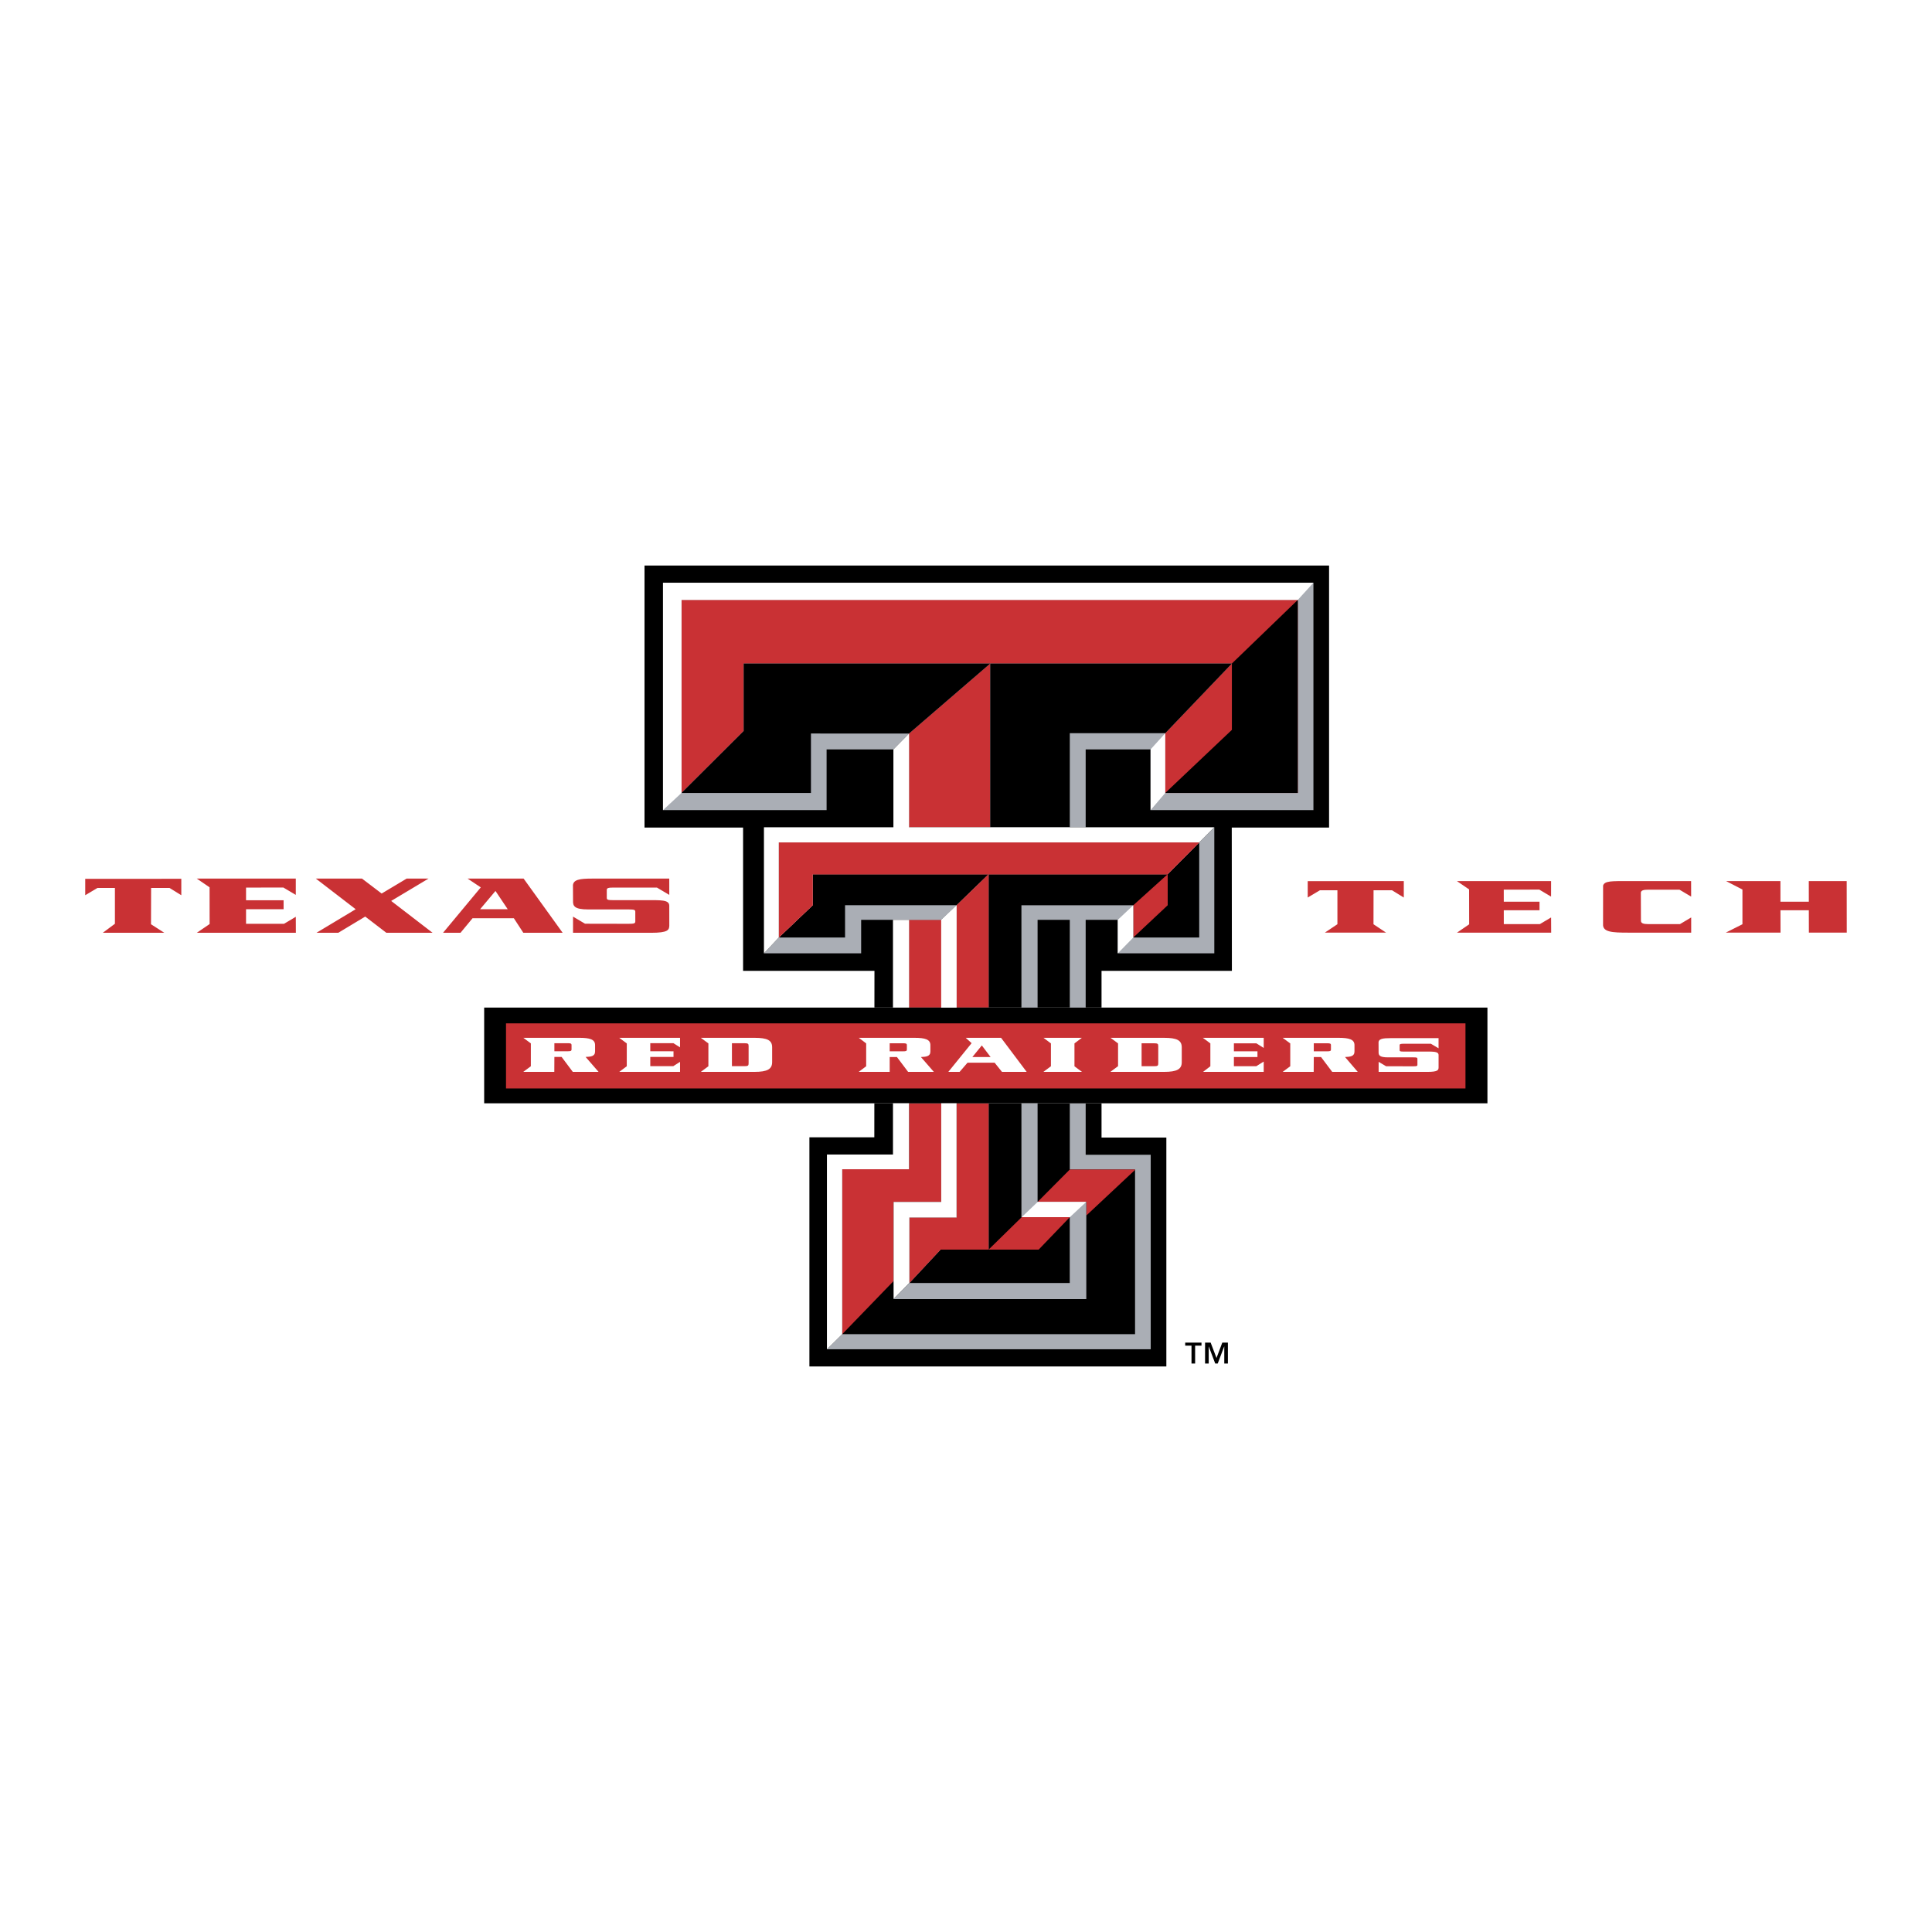 <svg xmlns="http://www.w3.org/2000/svg" width="2500" height="2500" viewBox="0 0 192.756 192.756"><g fill-rule="evenodd" clip-rule="evenodd"><path fill="#fff" d="M0 0h192.756v192.756H0V0z"/><path fill="#c93134" d="M154.754 91.534l-1.123.666-3.596-.001-.002-1.383h3.565v-.851h-3.565l-.002-1.205 3.565-.003v.011l1.156.687.002-1.547h-9.393l1.211.827.006 3.485-1.213.83h9.397l-.008-1.516zM184.246 87.908h-3.783l.004 2.057h-2.832l-.002-2.057h-5.416l1.627.84v3.464l-1.664.838h5.463l-.006-2.234h2.83l.006 2.234h3.779l-.006-5.142zM168.73 91.534l-1.119.665h-3.148c-.496 0-.746-.081-.746-.33l-.01-2.78c0-.25.248-.326.746-.326h3.115v.004l1.158.687-.004-1.547h-6.293c-1.611 0-2.336-.032-2.488.442l-.004 3.845c-.055.802.896.856 2.512.856h6.281v-1.516zM130.471 87.911v1.636l1.222-.727h1.741v3.389l-1.25.838 6.107.003-1.258-.838.006-3.392h1.84l1.178.727v-1.64l-9.586.004zM42.753 87.657h-2.181l-2.494 1.491-1.962-1.491h-4.604l3.974 3.056-3.908 2.349h2.175l2.685-1.615 2.106 1.615h4.612l-4.129-3.176 3.726-2.229zM29.511 89.283l.001-1.626h-9.877l1.274.87.005 3.665-1.274.87h9.879l-.007-1.594-1.18.702-3.784-.002v-1.454h3.747l-.001-.894h-3.746v-1.267l3.744-.003v.011l1.219.722zM46.654 87.657l1.314.878-3.764 4.527h1.743l1.201-1.451h4.118l.945 1.451h3.923l-3.892-5.405h-5.588zm1.247 3.057l1.533-1.824 1.222 1.824h-2.755zM66.774 90.368c-.001-.611-.837-.559-2.348-.559h-3.231c-.552 0-.657-.035-.657-.236v-.783c0-.195.156-.237.707-.237l4.31.003v.005l1.219.722-.001-.725h.001l-.002-.901H59.1c-1.248 0-2.005.085-1.935.812l.007 1.385c-.018.528.111.881 1.518.881h4.042c.552 0 .653.041.652.235l.001.96c.001.204-.129.238-.682.238l-4.333-.008-1.198-.709v1.614h7.787c1.699 0 1.803-.287 1.818-.71l-.003-1.987zM8.504 87.681v1.635l1.224-.727h1.738v3.575l-1.207.898h6.131l-1.324-.85.01-3.623h1.837l1.176.727v-1.639l-9.585.004z"/><path d="M74.137 96.859h13.108l-.004 3.666H109.9v-3.666h13.006l-.013-14.294h9.709v-26.14H64.303v26.14h9.834v14.294zM109.9 110.078H87.234l-.003 3.393h-6.477v22.861h35.613v-22.838H109.9v-3.416z"/><path fill="#c93134" d="M77.7 93.537v-9.491h41.946l-3.144 3.171H81.085v3.099L77.7 93.537z"/><path fill="#aaaeb5" d="M98.633 100.525V87.217l-3.195 3.098-1.533 1.456h-3.211v8.754h7.939zM98.633 124.672v-14.594h-3.195v11.387h-4.707v6.541l3.113-3.334h4.789z"/><path fill="#aaaeb5" d="M108.318 115.211v-5.133h-1.584v6.604h6.51v16.427H84.031l-1.528 1.508h32.304v-19.406h-6.489z"/><path fill="#c93134" d="M95.438 110.078v11.387h-4.707v6.541l3.113-3.334h4.789v-14.594h-3.195zM98.633 87.217l-3.195 3.098v10.21h3.195V87.217zM90.694 100.525h3.211v-8.754h-3.211v8.754z"/><path fill="#c93134" d="M89.153 119.916h4.752v-9.838h-3.211v6.58h-6.663v16.451l5.122-5.298v-7.895z"/><path fill="#aaaeb5" d="M66.148 58.14v22.685H82.47v-6.057h6.665l1.559-1.583v9.349h17.624v-7.766h6.475v6.057h16.248V58.14H66.148z"/><path fill="#c93134" d="M77.7 93.537v-9.491h41.946l-3.144 3.171H81.085v3.099L77.7 93.537z"/><path fill="#fff" d="M114.793 80.825l1.469-1.714v-5.962l-1.469 1.619v6.057z"/><path fill="#c93134" d="M67.995 59.854v19.257l6.203-6.179V66.2h48.708l-6.644 6.949v5.962h13.218V59.854H67.995z"/><path fill="#c93134" d="M90.694 82.534h8.101V66.2l-8.101 6.985v9.349z"/><path d="M48.306 100.525h100.096v9.553H48.306v-9.553zM106.734 82.534v-9.385h9.528l6.644-6.949H98.795v16.334h7.939z"/><path fill="#c93134" d="M77.7 93.537v-9.491h41.946l-3.144 3.171H81.085v3.099L77.7 93.537z"/><path d="M122.906 66.2v6.618l-6.644 6.293h13.218V59.854l-6.574 6.346z"/><path fill="#aaaeb5" d="M85.917 95.114v-3.343h7.988l1.533-1.456H84.311v3.222H77.7l-1.481 1.577h9.698zM119.646 84.046v9.491h-6.578v-3.222h-11.16v10.21h1.612v-8.754h3.214v8.754h1.584v-8.754h3.205v3.343h9.629v-12.58l-1.506 1.512z"/><path fill="#aaaeb5" d="M77.7 93.537l3.385-3.221v-3.099h35.417l3.144-3.171H77.7v9.491z"/><path d="M67.995 79.111l6.203-6.179V66.2h24.597l-8.101 6.985-9.786-.002v5.928H67.995z"/><path fill="#c93134" d="M77.7 93.537v-9.491h41.946l-3.144 3.171H81.085v3.099L77.7 93.537zM106.736 121.438l-3.107 3.234h-4.996l3.299-3.234h4.804zM113.068 93.537v-3.222l3.434-3.098v3.099l-3.434 3.221z"/><path fill="#fff" d="M66.148 80.825l1.847-1.714V59.854h61.485l1.561-1.714H66.148v22.685zM89.135 74.768l1.559-1.583v9.349h30.458l-1.506 1.512H77.7v9.491l-1.481 1.577v-12.58h12.916v-7.766zM95.438 100.525v-10.21l-1.533 1.456v8.754h1.533zM93.905 110.078v9.838h-4.752v9.691l1.578-1.601v-6.541h4.707v-11.387h-1.533zM113.068 90.315v3.222l-1.545 1.577v-3.343l1.545-1.456z"/><path fill="#fff" d="M89.092 100.525h1.602v-8.754h-1.602v8.754zM89.092 110.078v5.11h-6.589v19.429l1.528-1.508v-16.451h6.663v-6.58h-1.602z"/><path fill="#c93134" d="M50.484 102.1h95.727v6.496H50.484V102.1z"/><path d="M107.199 106.381V104.1l.738-.557h-3.826l.74.557v2.281l-.752.561h3.855c.001-.001-.755-.551-.755-.561zM92.825 104.906v-.631c0-.572-.52-.732-1.597-.732h-5.55s.741.545.741.557l-.001 2.281-.745.561h3.092v-1.482h.723l1.115 1.482h2.568l-1.29-1.482c.501-.024.944-.05.944-.554zm-2.346-.209c0 .168-.088.193-.386.193h-1.328v-.803h1.328c.298 0 .386.027.386.193v.417zM97.369 103.543h-1.017l.586.533-2.323 2.865h1.125l.791-.916h2.703l.734.916h2.463l-2.553-3.398h-2.509zm-.355 1.916l.943-1.156.875 1.156h-1.818zM116.133 103.543h-5.338s.754.545.754.557v2.281c0 .01-.002-.006-.002.002h-.012l-.756.559h5.354c1.309 0 1.771-.275 1.771-.971v-1.475c0-.695-.463-.953-1.771-.953zm-.574 2.557c0 .23-.059.277-.441.277h-1.221v-2.289h1.221c.383 0 .441.049.441.277v1.735zM120.006 103.543s.752.547.752.557v2.281l-.729.561h6.051v-1.029l-.732.459v.006h-2.242v-.918h2.35v-.572l-2.35.004v-.801h2.242v.002l.732.459v-1.008h-6.074v-.001zM135.137 104.906v-.631c0-.572-.52-.732-1.598-.732h-5.568l.756.557.002-.014v2.294l-.756.561h3.094l.01-1.482h.723l1.115 1.482h2.549l-1.27-1.482c.499-.023.943-.049.943-.553zm-2.348-.209c0 .168-.086.193-.385.193h-1.328v-.803h1.328c.299 0 .385.027.385.193v.417zM58.427 105.451c.501-.021.944-.047.944-.551v-.633c0-.57-.521-.725-1.598-.725h-5.559s.75.549.75.557l-.001 2.281-.756.561h3.096l.008-1.49h.722l1.115 1.49h2.571l-1.292-1.49zm-1.404-.758c0 .162-.086.191-.385.191h-1.327v-.803h1.327c.298 0 .385.027.385.193v.419zM61.782 103.543s.752.549.752.557l-.002 2.281-.748.561h6.065v-1l-.678.43h-2.292v-.922h2.318v-.561l-.644-.004h-1.674v-.805h2.312l.657.414v-.951h-6.066zM75.265 103.543h-5.344l.756.557v.004l-.001 2.277-.754.561h5.343c1.309 0 1.771-.281 1.771-.977v-1.477c.001-.693-.462-.945-1.771-.945zm-.576 2.551c0 .23-.058.279-.442.279h-1.222v-2.291h1.222c.384 0 .442.049.442.279v1.733zM143.527 105.264c-.002-.379-.523-.348-1.463-.348h-2.012c-.344 0-.41-.023-.41-.148v-.488c0-.121.096-.146.439-.146l2.686.002v.002l.758.449v-1.012h-4.779c-.777 0-1.25.053-1.207.506l.004.863c-.01.328.07.549.947.549h2.518c.344 0 .408.023.408.146v.598c0 .127-.082.148-.426.148l-2.699-.006-.744-.441v1.004h4.85c1.059 0 1.123-.178 1.131-.441v-1.237h-.001z" fill="#fff"/><path fill="#c93134" d="M103.52 119.916l4.865-.004v1.359l4.859-4.55v-.039h-6.51l-3.214 3.234z"/><path fill="#aaaeb5" d="M103.52 110.078h-1.612v11.36h4.822v6.568H90.731l-1.578 1.601h19.228v-9.691h-4.861v-9.838z"/><path fill="#fff" d="M101.932 121.438l1.605-1.53h4.844l-1.645 1.53h-4.804z"/><path d="M121.371 135.486l.578-1.535h.559v2.09h-.361v-1.699h-.012l-.643 1.699h-.248l-.643-1.699h-.008v1.699h-.363v-2.09h.557l.584 1.535zm-1.498-1.23h-.635v1.785h-.361v-1.785h-.629v-.305h1.625v.305z"/></g></svg>